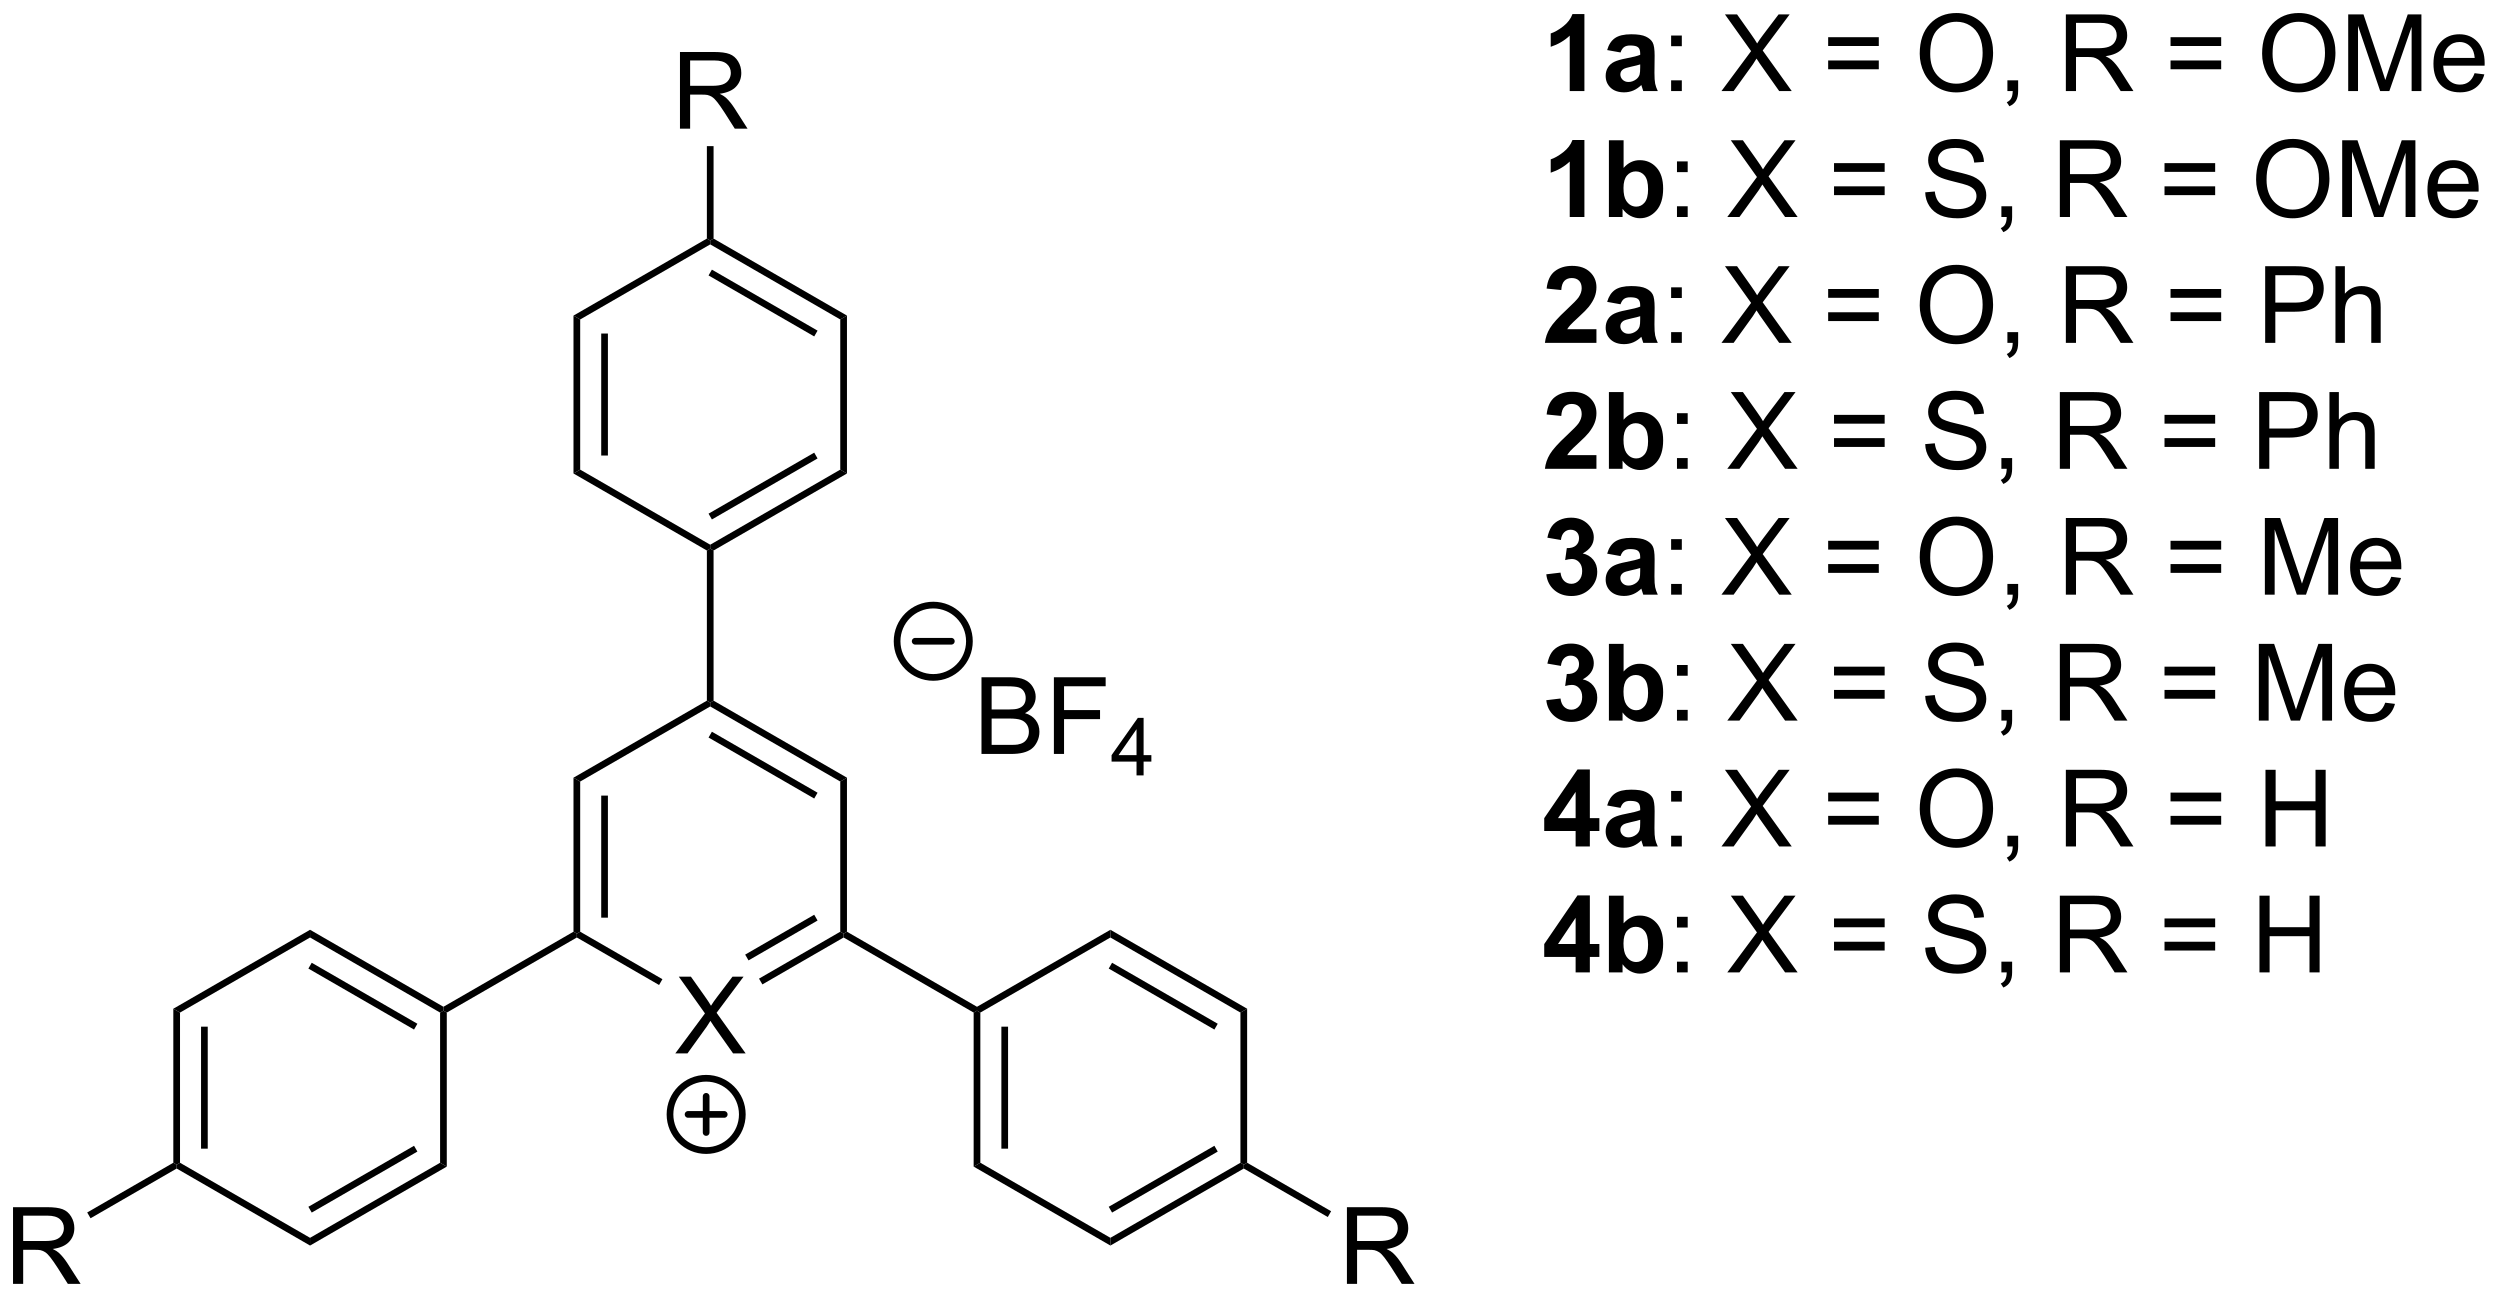 <?xml version="1.0" encoding="UTF-8"?>
<!DOCTYPE svg PUBLIC '-//W3C//DTD SVG 1.0//EN'
          'http://www.w3.org/TR/2001/REC-SVG-20010904/DTD/svg10.dtd'>
<svg stroke-dasharray="none" shape-rendering="auto" xmlns="http://www.w3.org/2000/svg" font-family="'Dialog'" text-rendering="auto" width="512" fill-opacity="1" color-interpolation="auto" color-rendering="auto" preserveAspectRatio="xMidYMid meet" font-size="12px" viewBox="0 0 512 266" fill="black" xmlns:xlink="http://www.w3.org/1999/xlink" stroke="black" image-rendering="auto" stroke-miterlimit="10" stroke-linecap="square" stroke-linejoin="miter" font-style="normal" stroke-width="1" height="266" stroke-dashoffset="0" font-weight="normal" stroke-opacity="1"
><!--Generated by the Batik Graphics2D SVG Generator--><defs id="genericDefs"
  /><g
  ><defs id="defs1"
    ><clipPath clipPathUnits="userSpaceOnUse" id="clipPath1"
      ><path d="M1.294 2.263 L193.111 2.263 L193.111 101.862 L1.294 101.862 L1.294 2.263 Z"
      /></clipPath
      ><clipPath clipPathUnits="userSpaceOnUse" id="clipPath2"
      ><path d="M-0.556 8.804 L-0.556 105.634 L185.927 105.634 L185.927 8.804 Z"
      /></clipPath
    ></defs
    ><g transform="scale(2.667,2.667) translate(-1.294,-2.263) matrix(1.029,0,0,1.029,1.866,-6.793)"
    ><path d="M49.839 87.412 L52.053 84.427 L50.1 81.685 L51.003 81.685 L52.042 83.154 Q52.365 83.61 52.503 83.857 Q52.694 83.545 52.956 83.204 L54.108 81.685 L54.933 81.685 L52.92 84.383 L55.089 87.412 L54.152 87.412 L52.709 85.368 Q52.589 85.193 52.459 84.985 Q52.269 85.297 52.186 85.415 L50.748 87.412 L49.839 87.412 Z" stroke="none" clip-path="url(#clipPath2)"
    /></g
    ><g transform="matrix(2.743,0,0,2.743,1.526,-24.148)"
    ><path d="M42.262 66.868 L42.762 67.156 L42.762 78.368 L42.512 78.512 L42.262 78.368 ZM44.332 68.207 L44.332 77.317 L44.832 77.317 L44.832 68.207 Z" stroke="none" clip-path="url(#clipPath2)"
    /></g
    ><g transform="matrix(2.743,0,0,2.743,1.526,-24.148)"
    ><path d="M42.512 78.8 L42.512 78.512 L42.762 78.368 L48.902 81.913 L48.652 82.346 Z" stroke="none" clip-path="url(#clipPath2)"
    /></g
    ><g transform="matrix(2.743,0,0,2.743,1.526,-24.148)"
    ><path d="M56.364 82.303 L56.114 81.87 L62.18 78.368 L62.43 78.512 L62.43 78.8 ZM55.33 80.51 L60.485 77.533 L60.235 77.1 L55.08 80.077 Z" stroke="none" clip-path="url(#clipPath2)"
    /></g
    ><g transform="matrix(2.743,0,0,2.743,1.526,-24.148)"
    ><path d="M62.68 78.368 L62.43 78.512 L62.18 78.368 L62.18 67.156 L62.68 66.868 Z" stroke="none" clip-path="url(#clipPath2)"
    /></g
    ><g transform="matrix(2.743,0,0,2.743,1.526,-24.148)"
    ><path d="M62.68 66.868 L62.18 67.156 L52.471 61.55 L52.471 61.262 L52.721 61.117 ZM60.485 67.99 L52.596 63.436 L52.346 63.869 L60.235 68.424 Z" stroke="none" clip-path="url(#clipPath2)"
    /></g
    ><g transform="matrix(2.743,0,0,2.743,1.526,-24.148)"
    ><path d="M52.221 61.117 L52.471 61.262 L52.471 61.55 L42.762 67.156 L42.262 66.868 Z" stroke="none" clip-path="url(#clipPath2)"
    /></g
    ><g transform="matrix(2.743,0,0,2.743,1.526,-24.148)"
    ><path d="M42.262 78.368 L42.512 78.512 L42.512 78.8 L32.802 84.406 L32.552 84.262 L32.552 83.973 Z" stroke="none" clip-path="url(#clipPath2)"
    /></g
    ><g transform="matrix(2.743,0,0,2.743,1.526,-24.148)"
    ><path d="M62.43 78.8 L62.43 78.512 L62.68 78.368 L72.389 83.973 L72.389 84.262 L72.139 84.406 Z" stroke="none" clip-path="url(#clipPath2)"
    /></g
    ><g transform="matrix(2.743,0,0,2.743,1.526,-24.148)"
    ><path d="M52.721 61.117 L52.471 61.262 L52.221 61.117 L52.221 49.906 L52.471 49.762 L52.721 49.906 Z" stroke="none" clip-path="url(#clipPath2)"
    /></g
    ><g transform="matrix(2.743,0,0,2.743,1.526,-24.148)"
    ><path d="M52.721 49.906 L52.471 49.762 L52.471 49.473 L62.18 43.867 L62.68 44.156 ZM52.596 47.588 L60.485 43.033 L60.235 42.6 L52.346 47.155 Z" stroke="none" clip-path="url(#clipPath2)"
    /></g
    ><g transform="matrix(2.743,0,0,2.743,1.526,-24.148)"
    ><path d="M62.68 44.156 L62.18 43.867 L62.18 32.656 L62.68 32.367 Z" stroke="none" clip-path="url(#clipPath2)"
    /></g
    ><g transform="matrix(2.743,0,0,2.743,1.526,-24.148)"
    ><path d="M62.68 32.367 L62.18 32.656 L52.471 27.05 L52.471 26.762 L52.721 26.617 ZM60.485 33.49 L52.596 28.936 L52.346 29.369 L60.235 33.923 Z" stroke="none" clip-path="url(#clipPath2)"
    /></g
    ><g transform="matrix(2.743,0,0,2.743,1.526,-24.148)"
    ><path d="M52.221 26.617 L52.471 26.762 L52.471 27.05 L42.762 32.656 L42.262 32.367 Z" stroke="none" clip-path="url(#clipPath2)"
    /></g
    ><g transform="matrix(2.743,0,0,2.743,1.526,-24.148)"
    ><path d="M42.262 32.367 L42.762 32.656 L42.762 43.867 L42.262 44.156 ZM44.332 33.707 L44.332 42.817 L44.832 42.817 L44.832 33.707 Z" stroke="none" clip-path="url(#clipPath2)"
    /></g
    ><g transform="matrix(2.743,0,0,2.743,1.526,-24.148)"
    ><path d="M42.262 44.156 L42.762 43.867 L52.471 49.473 L52.471 49.762 L52.221 49.906 Z" stroke="none" clip-path="url(#clipPath2)"
    /></g
    ><g transform="matrix(2.743,0,0,2.743,1.526,-24.148)"
    ><path d="M50.212 18.412 L50.212 12.685 L52.752 12.685 Q53.517 12.685 53.916 12.839 Q54.314 12.993 54.551 13.383 Q54.791 13.774 54.791 14.248 Q54.791 14.857 54.395 15.277 Q54.002 15.693 53.176 15.805 Q53.478 15.951 53.634 16.092 Q53.965 16.396 54.262 16.852 L55.259 18.412 L54.306 18.412 L53.548 17.219 Q53.215 16.704 52.999 16.43 Q52.785 16.157 52.616 16.047 Q52.447 15.938 52.27 15.896 Q52.142 15.868 51.848 15.868 L50.97 15.868 L50.97 18.412 L50.212 18.412 ZM50.97 15.211 L52.598 15.211 Q53.119 15.211 53.41 15.105 Q53.705 14.998 53.856 14.761 Q54.009 14.524 54.009 14.248 Q54.009 13.842 53.712 13.581 Q53.418 13.318 52.783 13.318 L50.97 13.318 L50.97 15.211 Z" stroke="none" clip-path="url(#clipPath2)"
    /></g
    ><g transform="matrix(2.743,0,0,2.743,1.526,-24.148)"
    ><path d="M52.721 26.617 L52.471 26.762 L52.221 26.617 L52.221 19.712 L52.721 19.712 Z" stroke="none" clip-path="url(#clipPath2)"
    /></g
    ><g transform="matrix(2.743,0,0,2.743,1.526,-24.148)"
    ><path d="M32.552 83.973 L32.552 84.262 L32.302 84.406 L22.593 78.8 L22.593 78.223 ZM30.607 85.24 L22.718 80.686 L22.468 81.119 L30.357 85.674 Z" stroke="none" clip-path="url(#clipPath2)"
    /></g
    ><g transform="matrix(2.743,0,0,2.743,1.526,-24.148)"
    ><path d="M22.593 78.223 L22.593 78.8 L12.884 84.406 L12.384 84.118 Z" stroke="none" clip-path="url(#clipPath2)"
    /></g
    ><g transform="matrix(2.743,0,0,2.743,1.526,-24.148)"
    ><path d="M12.384 84.118 L12.884 84.406 L12.884 95.618 L12.634 95.762 L12.384 95.618 ZM14.454 85.457 L14.454 94.567 L14.954 94.567 L14.954 85.457 Z" stroke="none" clip-path="url(#clipPath2)"
    /></g
    ><g transform="matrix(2.743,0,0,2.743,1.526,-24.148)"
    ><path d="M12.634 96.05 L12.634 95.762 L12.884 95.618 L22.593 101.223 L22.593 101.8 Z" stroke="none" clip-path="url(#clipPath2)"
    /></g
    ><g transform="matrix(2.743,0,0,2.743,1.526,-24.148)"
    ><path d="M22.593 101.8 L22.593 101.223 L32.302 95.618 L32.802 95.906 ZM22.718 99.338 L30.607 94.783 L30.357 94.35 L22.468 98.905 Z" stroke="none" clip-path="url(#clipPath2)"
    /></g
    ><g transform="matrix(2.743,0,0,2.743,1.526,-24.148)"
    ><path d="M32.802 95.906 L32.302 95.618 L32.302 84.406 L32.552 84.262 L32.802 84.406 Z" stroke="none" clip-path="url(#clipPath2)"
    /></g
    ><g transform="matrix(2.743,0,0,2.743,1.526,-24.148)"
    ><path d="M0.416 104.662 L0.416 98.935 L2.955 98.935 Q3.721 98.935 4.119 99.089 Q4.518 99.243 4.754 99.633 Q4.994 100.024 4.994 100.498 Q4.994 101.107 4.598 101.526 Q4.205 101.943 3.38 102.055 Q3.682 102.201 3.838 102.342 Q4.168 102.646 4.465 103.102 L5.463 104.662 L4.51 104.662 L3.752 103.469 Q3.418 102.954 3.202 102.68 Q2.989 102.407 2.82 102.297 Q2.65 102.188 2.473 102.146 Q2.346 102.118 2.051 102.118 L1.174 102.118 L1.174 104.662 L0.416 104.662 ZM1.174 101.461 L2.801 101.461 Q3.322 101.461 3.614 101.355 Q3.908 101.248 4.059 101.011 Q4.213 100.774 4.213 100.498 Q4.213 100.092 3.916 99.831 Q3.622 99.568 2.986 99.568 L1.174 99.568 L1.174 101.461 Z" stroke="none" clip-path="url(#clipPath2)"
    /></g
    ><g transform="matrix(2.743,0,0,2.743,1.526,-24.148)"
    ><path d="M12.384 95.618 L12.634 95.762 L12.634 96.05 L6.204 99.763 L5.954 99.33 Z" stroke="none" clip-path="url(#clipPath2)"
    /></g
    ><g transform="matrix(2.743,0,0,2.743,1.526,-24.148)"
    ><path d="M72.139 84.406 L72.389 84.262 L72.639 84.406 L72.639 95.618 L72.139 95.906 ZM74.209 85.457 L74.209 94.567 L74.709 94.567 L74.709 85.457 Z" stroke="none" clip-path="url(#clipPath2)"
    /></g
    ><g transform="matrix(2.743,0,0,2.743,1.526,-24.148)"
    ><path d="M72.139 95.906 L72.639 95.618 L82.349 101.223 L82.349 101.8 Z" stroke="none" clip-path="url(#clipPath2)"
    /></g
    ><g transform="matrix(2.743,0,0,2.743,1.526,-24.148)"
    ><path d="M82.349 101.8 L82.349 101.223 L92.058 95.618 L92.308 95.762 L92.308 96.05 ZM82.474 99.338 L90.363 94.783 L90.113 94.35 L82.224 98.905 Z" stroke="none" clip-path="url(#clipPath2)"
    /></g
    ><g transform="matrix(2.743,0,0,2.743,1.526,-24.148)"
    ><path d="M92.558 95.618 L92.308 95.762 L92.058 95.618 L92.058 84.406 L92.558 84.118 Z" stroke="none" clip-path="url(#clipPath2)"
    /></g
    ><g transform="matrix(2.743,0,0,2.743,1.526,-24.148)"
    ><path d="M92.558 84.118 L92.058 84.406 L82.349 78.8 L82.349 78.223 ZM90.363 85.24 L82.474 80.686 L82.224 81.119 L90.113 85.674 Z" stroke="none" clip-path="url(#clipPath2)"
    /></g
    ><g transform="matrix(2.743,0,0,2.743,1.526,-24.148)"
    ><path d="M82.349 78.223 L82.349 78.8 L72.639 84.406 L72.389 84.262 L72.389 83.973 Z" stroke="none" clip-path="url(#clipPath2)"
    /></g
    ><g transform="matrix(2.743,0,0,2.743,1.526,-24.148)"
    ><path d="M100.009 104.662 L100.009 98.935 L102.548 98.935 Q103.314 98.935 103.712 99.089 Q104.11 99.243 104.347 99.633 Q104.587 100.024 104.587 100.498 Q104.587 101.107 104.191 101.526 Q103.798 101.943 102.972 102.055 Q103.274 102.201 103.431 102.342 Q103.761 102.646 104.058 103.102 L105.056 104.662 L104.103 104.662 L103.345 103.469 Q103.011 102.954 102.795 102.68 Q102.582 102.407 102.412 102.297 Q102.243 102.188 102.066 102.146 Q101.939 102.118 101.644 102.118 L100.767 102.118 L100.767 104.662 L100.009 104.662 ZM100.767 101.461 L102.394 101.461 Q102.915 101.461 103.207 101.355 Q103.501 101.248 103.652 101.011 Q103.806 100.774 103.806 100.498 Q103.806 100.092 103.509 99.831 Q103.215 99.568 102.579 99.568 L100.767 99.568 L100.767 101.461 Z" stroke="none" clip-path="url(#clipPath2)"
    /></g
    ><g transform="matrix(2.743,0,0,2.743,1.526,-24.148)"
    ><path d="M92.308 96.05 L92.308 95.762 L92.558 95.618 L98.829 99.238 L98.579 99.671 Z" stroke="none" clip-path="url(#clipPath2)"
    /></g
    ><g stroke-width="0.5" transform="matrix(2.743,0,0,2.743,1.526,-24.148)" stroke-linejoin="round" stroke-linecap="round"
    ><path fill="none" d="M52.167 94.709 C50.675 94.709 49.467 93.5 49.467 92.009 C49.467 90.518 50.675 89.309 52.167 89.309 C53.658 89.309 54.867 90.518 54.867 92.009 C54.867 93.5 53.658 94.709 52.167 94.709 M50.817 92.009 L53.517 92.009 M52.167 90.659 L52.167 93.359" clip-path="url(#clipPath2)"
    /></g
    ><g transform="matrix(2.743,0,0,2.743,1.526,-24.148)"
    ><path d="M72.724 65.096 L72.724 59.37 L74.873 59.37 Q75.529 59.37 75.925 59.544 Q76.323 59.716 76.547 60.078 Q76.771 60.44 76.771 60.833 Q76.771 61.201 76.571 61.526 Q76.373 61.849 75.972 62.05 Q76.49 62.201 76.769 62.568 Q77.05 62.935 77.05 63.435 Q77.05 63.839 76.878 64.185 Q76.709 64.529 76.459 64.716 Q76.209 64.904 75.831 65 Q75.456 65.096 74.909 65.096 L72.724 65.096 ZM73.482 61.776 L74.722 61.776 Q75.224 61.776 75.443 61.708 Q75.732 61.622 75.878 61.425 Q76.026 61.224 76.026 60.925 Q76.026 60.638 75.888 60.422 Q75.753 60.206 75.498 60.125 Q75.245 60.044 74.628 60.044 L73.482 60.044 L73.482 61.776 ZM73.482 64.419 L74.909 64.419 Q75.276 64.419 75.425 64.393 Q75.685 64.346 75.86 64.237 Q76.037 64.128 76.149 63.919 Q76.263 63.708 76.263 63.435 Q76.263 63.115 76.099 62.88 Q75.935 62.643 75.644 62.547 Q75.354 62.451 74.808 62.451 L73.482 62.451 L73.482 64.419 ZM78.13 65.096 L78.13 59.37 L81.995 59.37 L81.995 60.044 L78.888 60.044 L78.888 61.818 L81.576 61.818 L81.576 62.495 L78.888 62.495 L78.888 65.096 L78.13 65.096 Z" stroke="none" clip-path="url(#clipPath2)"
    /></g
    ><g transform="matrix(2.743,0,0,2.743,1.526,-24.148)"
    ><path d="M84.3 66.696 L84.3 65.667 L82.437 65.667 L82.437 65.185 L84.398 62.401 L84.828 62.401 L84.828 65.185 L85.408 65.185 L85.408 65.667 L84.828 65.667 L84.828 66.696 L84.3 66.696 ZM84.3 65.185 L84.3 63.247 L82.957 65.185 L84.3 65.185 Z" stroke="none" clip-path="url(#clipPath2)"
    /></g
    ><g stroke-width="0.5" transform="matrix(2.743,0,0,2.743,1.526,-24.148)" stroke-linejoin="round" stroke-linecap="round"
    ><path fill="none" d="M69.123 59.382 C67.632 59.382 66.423 58.173 66.423 56.681 C66.423 55.19 67.632 53.981 69.123 53.981 C70.614 53.981 71.823 55.19 71.823 56.681 C71.823 58.173 70.614 59.382 69.123 59.382 M67.773 56.681 L70.473 56.681" clip-path="url(#clipPath2)"
    /></g
    ><g transform="matrix(2.743,0,0,2.743,1.526,-24.148)"
    ><path d="M117.74 15.604 L116.644 15.604 L116.644 11.466 Q116.042 12.029 115.224 12.299 L115.224 11.302 Q115.654 11.161 116.156 10.771 Q116.662 10.377 116.849 9.854 L117.74 9.854 L117.74 15.604 ZM120.436 12.721 L119.439 12.542 Q119.608 11.94 120.017 11.651 Q120.429 11.362 121.236 11.362 Q121.97 11.362 122.33 11.536 Q122.689 11.708 122.835 11.976 Q122.983 12.245 122.983 12.958 L122.97 14.239 Q122.97 14.786 123.022 15.047 Q123.077 15.307 123.22 15.604 L122.134 15.604 Q122.093 15.495 122.03 15.279 Q122.002 15.182 121.991 15.151 Q121.71 15.424 121.39 15.562 Q121.069 15.698 120.705 15.698 Q120.064 15.698 119.694 15.351 Q119.327 15.002 119.327 14.471 Q119.327 14.12 119.494 13.844 Q119.663 13.568 119.965 13.422 Q120.267 13.276 120.838 13.167 Q121.608 13.021 121.905 12.896 L121.905 12.786 Q121.905 12.471 121.749 12.336 Q121.593 12.2 121.158 12.2 Q120.866 12.2 120.702 12.318 Q120.538 12.432 120.436 12.721 ZM121.905 13.612 Q121.694 13.682 121.236 13.781 Q120.78 13.877 120.64 13.971 Q120.423 14.122 120.423 14.357 Q120.423 14.588 120.595 14.758 Q120.767 14.924 121.033 14.924 Q121.33 14.924 121.6 14.729 Q121.798 14.581 121.861 14.364 Q121.905 14.224 121.905 13.831 L121.905 13.612 Z" stroke="none" clip-path="url(#clipPath2)"
    /></g
    ><g transform="matrix(2.743,0,0,2.743,1.526,-24.148)"
    ><path d="M124.214 12.255 L124.214 11.456 L125.013 11.456 L125.013 12.255 L124.214 12.255 ZM124.214 15.604 L124.214 14.802 L125.013 14.802 L125.013 15.604 L124.214 15.604 ZM127.972 15.604 L130.185 12.62 L128.232 9.877 L129.136 9.877 L130.175 11.346 Q130.498 11.802 130.636 12.049 Q130.826 11.737 131.089 11.396 L132.24 9.877 L133.065 9.877 L131.052 12.575 L133.222 15.604 L132.284 15.604 L130.841 13.56 Q130.722 13.385 130.591 13.177 Q130.401 13.489 130.318 13.607 L128.881 15.604 L127.972 15.604 ZM139.72 12.237 L135.939 12.237 L135.939 11.581 L139.72 11.581 L139.72 12.237 ZM139.72 13.974 L135.939 13.974 L135.939 13.318 L139.72 13.318 L139.72 13.974 ZM142.776 12.815 Q142.776 11.388 143.542 10.583 Q144.308 9.776 145.518 9.776 Q146.31 9.776 146.946 10.156 Q147.584 10.534 147.917 11.211 Q148.253 11.888 148.253 12.747 Q148.253 13.62 147.901 14.307 Q147.55 14.995 146.904 15.349 Q146.261 15.703 145.513 15.703 Q144.706 15.703 144.068 15.312 Q143.433 14.919 143.105 14.245 Q142.776 13.568 142.776 12.815 ZM143.558 12.825 Q143.558 13.862 144.112 14.458 Q144.67 15.052 145.511 15.052 Q146.365 15.052 146.917 14.45 Q147.472 13.849 147.472 12.745 Q147.472 12.044 147.235 11.523 Q146.998 11.002 146.542 10.716 Q146.089 10.427 145.521 10.427 Q144.716 10.427 144.136 10.982 Q143.558 11.534 143.558 12.825 ZM149.322 15.604 L149.322 14.802 L150.124 14.802 L150.124 15.604 Q150.124 16.047 149.968 16.318 Q149.811 16.588 149.47 16.737 L149.275 16.437 Q149.499 16.338 149.603 16.148 Q149.71 15.961 149.72 15.604 L149.322 15.604 ZM153.686 15.604 L153.686 9.877 L156.226 9.877 Q156.991 9.877 157.39 10.031 Q157.788 10.185 158.025 10.575 Q158.265 10.966 158.265 11.44 Q158.265 12.049 157.869 12.469 Q157.476 12.885 156.65 12.997 Q156.952 13.143 157.108 13.284 Q157.439 13.588 157.736 14.044 L158.733 15.604 L157.78 15.604 L157.022 14.411 Q156.689 13.896 156.473 13.622 Q156.259 13.349 156.09 13.239 Q155.921 13.13 155.744 13.088 Q155.616 13.06 155.322 13.06 L154.444 13.06 L154.444 15.604 L153.686 15.604 ZM154.444 12.404 L156.072 12.404 Q156.593 12.404 156.884 12.297 Q157.179 12.19 157.33 11.953 Q157.483 11.716 157.483 11.44 Q157.483 11.034 157.186 10.773 Q156.892 10.51 156.257 10.51 L154.444 10.51 L154.444 12.404 ZM165.283 12.237 L161.502 12.237 L161.502 11.581 L165.283 11.581 L165.283 12.237 ZM165.283 13.974 L161.502 13.974 L161.502 13.318 L165.283 13.318 L165.283 13.974 ZM168.339 12.815 Q168.339 11.388 169.105 10.583 Q169.87 9.776 171.081 9.776 Q171.873 9.776 172.508 10.156 Q173.146 10.534 173.48 11.211 Q173.815 11.888 173.815 12.747 Q173.815 13.62 173.464 14.307 Q173.112 14.995 172.466 15.349 Q171.823 15.703 171.076 15.703 Q170.268 15.703 169.631 15.312 Q168.995 14.919 168.667 14.245 Q168.339 13.568 168.339 12.815 ZM169.12 12.825 Q169.12 13.862 169.675 14.458 Q170.232 15.052 171.073 15.052 Q171.927 15.052 172.48 14.45 Q173.034 13.849 173.034 12.745 Q173.034 12.044 172.797 11.523 Q172.56 11.002 172.105 10.716 Q171.651 10.427 171.084 10.427 Q170.279 10.427 169.698 10.982 Q169.12 11.534 169.12 12.825 ZM174.767 15.604 L174.767 9.877 L175.908 9.877 L177.265 13.932 Q177.452 14.497 177.538 14.779 Q177.634 14.466 177.843 13.862 L179.213 9.877 L180.233 9.877 L180.233 15.604 L179.502 15.604 L179.502 10.81 L177.838 15.604 L177.155 15.604 L175.499 10.729 L175.499 15.604 L174.767 15.604 ZM184.205 14.268 L184.931 14.357 Q184.759 14.995 184.293 15.346 Q183.83 15.698 183.108 15.698 Q182.197 15.698 181.663 15.138 Q181.132 14.575 181.132 13.565 Q181.132 12.518 181.671 11.94 Q182.21 11.362 183.069 11.362 Q183.9 11.362 184.426 11.93 Q184.955 12.495 184.955 13.521 Q184.955 13.583 184.952 13.708 L181.858 13.708 Q181.897 14.393 182.244 14.758 Q182.593 15.12 183.111 15.12 Q183.499 15.12 183.772 14.917 Q184.046 14.713 184.205 14.268 ZM181.897 13.13 L184.213 13.13 Q184.166 12.607 183.947 12.346 Q183.611 11.94 183.077 11.94 Q182.593 11.94 182.262 12.266 Q181.931 12.588 181.897 13.13 Z" stroke="none" clip-path="url(#clipPath2)"
    /></g
    ><g transform="matrix(2.743,0,0,2.743,1.526,-24.148)"
    ><path d="M117.74 25.004 L116.644 25.004 L116.644 20.866 Q116.042 21.429 115.224 21.699 L115.224 20.702 Q115.654 20.561 116.156 20.171 Q116.662 19.777 116.849 19.254 L117.74 19.254 L117.74 25.004 ZM119.569 25.004 L119.569 19.277 L120.666 19.277 L120.666 21.34 Q121.173 20.762 121.869 20.762 Q122.627 20.762 123.121 21.311 Q123.619 21.858 123.619 22.887 Q123.619 23.949 123.114 24.525 Q122.608 25.098 121.884 25.098 Q121.53 25.098 121.184 24.921 Q120.838 24.741 120.588 24.395 L120.588 25.004 L119.569 25.004 ZM120.658 22.84 Q120.658 23.483 120.861 23.793 Q121.147 24.231 121.619 24.231 Q121.983 24.231 122.239 23.921 Q122.494 23.608 122.494 22.942 Q122.494 22.231 122.236 21.916 Q121.978 21.601 121.577 21.601 Q121.181 21.601 120.918 21.908 Q120.658 22.215 120.658 22.84 Z" stroke="none" clip-path="url(#clipPath2)"
    /></g
    ><g transform="matrix(2.743,0,0,2.743,1.526,-24.148)"
    ><path d="M124.651 21.655 L124.651 20.856 L125.451 20.856 L125.451 21.655 L124.651 21.655 ZM124.651 25.004 L124.651 24.202 L125.451 24.202 L125.451 25.004 L124.651 25.004 ZM128.409 25.004 L130.623 22.02 L128.67 19.277 L129.573 19.277 L130.612 20.746 Q130.935 21.202 131.073 21.449 Q131.263 21.137 131.526 20.796 L132.677 19.277 L133.503 19.277 L131.49 21.976 L133.659 25.004 L132.722 25.004 L131.279 22.96 Q131.159 22.785 131.029 22.577 Q130.839 22.89 130.756 23.007 L129.318 25.004 L128.409 25.004 ZM140.158 21.637 L136.377 21.637 L136.377 20.981 L140.158 20.981 L140.158 21.637 ZM140.158 23.374 L136.377 23.374 L136.377 22.718 L140.158 22.718 L140.158 23.374 ZM143.185 23.163 L143.901 23.101 Q143.951 23.53 144.136 23.806 Q144.323 24.082 144.714 24.252 Q145.105 24.421 145.591 24.421 Q146.026 24.421 146.357 24.293 Q146.69 24.163 146.852 23.939 Q147.013 23.715 147.013 23.449 Q147.013 23.179 146.857 22.978 Q146.701 22.777 146.341 22.64 Q146.112 22.551 145.323 22.361 Q144.534 22.171 144.216 22.004 Q143.808 21.788 143.605 21.47 Q143.404 21.152 143.404 20.757 Q143.404 20.324 143.649 19.947 Q143.896 19.569 144.368 19.374 Q144.841 19.179 145.42 19.179 Q146.058 19.179 146.542 19.384 Q147.029 19.59 147.289 19.988 Q147.552 20.387 147.573 20.89 L146.847 20.944 Q146.787 20.402 146.448 20.127 Q146.112 19.848 145.451 19.848 Q144.763 19.848 144.448 20.101 Q144.136 20.351 144.136 20.707 Q144.136 21.015 144.357 21.215 Q144.576 21.413 145.5 21.624 Q146.425 21.832 146.768 21.988 Q147.268 22.218 147.506 22.572 Q147.745 22.926 147.745 23.387 Q147.745 23.843 147.482 24.249 Q147.222 24.652 146.73 24.879 Q146.24 25.103 145.628 25.103 Q144.849 25.103 144.323 24.877 Q143.8 24.647 143.5 24.194 Q143.201 23.738 143.185 23.163 ZM148.873 25.004 L148.873 24.202 L149.675 24.202 L149.675 25.004 Q149.675 25.447 149.518 25.718 Q149.362 25.988 149.021 26.137 L148.826 25.837 Q149.05 25.738 149.154 25.548 Q149.261 25.361 149.271 25.004 L148.873 25.004 ZM153.237 25.004 L153.237 19.277 L155.776 19.277 Q156.542 19.277 156.94 19.431 Q157.339 19.585 157.576 19.976 Q157.815 20.366 157.815 20.84 Q157.815 21.449 157.42 21.869 Q157.026 22.285 156.201 22.397 Q156.503 22.543 156.659 22.684 Q156.99 22.988 157.287 23.444 L158.284 25.004 L157.331 25.004 L156.573 23.811 Q156.24 23.296 156.024 23.022 Q155.81 22.749 155.641 22.64 Q155.472 22.53 155.295 22.488 Q155.167 22.46 154.873 22.46 L153.995 22.46 L153.995 25.004 L153.237 25.004 ZM153.995 21.804 L155.623 21.804 Q156.143 21.804 156.435 21.697 Q156.73 21.59 156.881 21.353 Q157.034 21.116 157.034 20.84 Q157.034 20.434 156.737 20.173 Q156.443 19.91 155.808 19.91 L153.995 19.91 L153.995 21.804 ZM164.834 21.637 L161.052 21.637 L161.052 20.981 L164.834 20.981 L164.834 21.637 ZM164.834 23.374 L161.052 23.374 L161.052 22.718 L164.834 22.718 L164.834 23.374 ZM167.89 22.215 Q167.89 20.788 168.655 19.983 Q169.421 19.176 170.632 19.176 Q171.423 19.176 172.059 19.556 Q172.697 19.934 173.03 20.611 Q173.366 21.288 173.366 22.147 Q173.366 23.02 173.015 23.707 Q172.663 24.395 172.017 24.749 Q171.374 25.103 170.627 25.103 Q169.819 25.103 169.181 24.712 Q168.546 24.319 168.218 23.645 Q167.89 22.968 167.89 22.215 ZM168.671 22.226 Q168.671 23.262 169.226 23.858 Q169.783 24.452 170.624 24.452 Q171.478 24.452 172.03 23.851 Q172.585 23.249 172.585 22.145 Q172.585 21.444 172.348 20.923 Q172.111 20.402 171.655 20.116 Q171.202 19.827 170.634 19.827 Q169.83 19.827 169.249 20.382 Q168.671 20.934 168.671 22.226 ZM174.318 25.004 L174.318 19.277 L175.459 19.277 L176.815 23.332 Q177.003 23.897 177.089 24.179 Q177.185 23.866 177.393 23.262 L178.763 19.277 L179.784 19.277 L179.784 25.004 L179.052 25.004 L179.052 20.21 L177.388 25.004 L176.706 25.004 L175.05 20.129 L175.05 25.004 L174.318 25.004 ZM183.756 23.668 L184.482 23.757 Q184.31 24.395 183.844 24.746 Q183.381 25.098 182.659 25.098 Q181.748 25.098 181.214 24.538 Q180.683 23.976 180.683 22.965 Q180.683 21.918 181.222 21.34 Q181.761 20.762 182.62 20.762 Q183.451 20.762 183.977 21.33 Q184.506 21.895 184.506 22.921 Q184.506 22.983 184.503 23.108 L181.409 23.108 Q181.448 23.793 181.795 24.158 Q182.143 24.52 182.662 24.52 Q183.05 24.52 183.323 24.317 Q183.597 24.113 183.756 23.668 ZM181.448 22.53 L183.763 22.53 Q183.716 22.007 183.498 21.746 Q183.162 21.34 182.628 21.34 Q182.143 21.34 181.813 21.666 Q181.482 21.988 181.448 22.53 Z" stroke="none" clip-path="url(#clipPath2)"
    /></g
    ><g transform="matrix(2.743,0,0,2.743,1.526,-24.148)"
    ><path d="M118.638 33.383 L118.638 34.404 L114.792 34.404 Q114.854 33.826 115.167 33.308 Q115.479 32.789 116.401 31.935 Q117.144 31.243 117.31 30.998 Q117.537 30.657 117.537 30.326 Q117.537 29.959 117.339 29.761 Q117.144 29.563 116.794 29.563 Q116.451 29.563 116.248 29.771 Q116.044 29.977 116.013 30.459 L114.919 30.349 Q115.019 29.443 115.534 29.05 Q116.05 28.654 116.823 28.654 Q117.669 28.654 118.154 29.112 Q118.638 29.568 118.638 30.248 Q118.638 30.633 118.5 30.985 Q118.362 31.334 118.06 31.717 Q117.862 31.969 117.341 32.446 Q116.823 32.922 116.683 33.079 Q116.544 33.235 116.459 33.383 L118.638 33.383 ZM120.436 31.521 L119.439 31.342 Q119.608 30.74 120.017 30.451 Q120.429 30.162 121.236 30.162 Q121.97 30.162 122.33 30.336 Q122.689 30.508 122.835 30.776 Q122.983 31.045 122.983 31.758 L122.97 33.039 Q122.97 33.586 123.022 33.847 Q123.077 34.107 123.22 34.404 L122.134 34.404 Q122.093 34.295 122.03 34.079 Q122.002 33.982 121.991 33.951 Q121.71 34.224 121.39 34.362 Q121.069 34.498 120.705 34.498 Q120.064 34.498 119.694 34.151 Q119.327 33.803 119.327 33.271 Q119.327 32.92 119.494 32.644 Q119.663 32.368 119.965 32.222 Q120.267 32.076 120.838 31.967 Q121.608 31.821 121.905 31.696 L121.905 31.586 Q121.905 31.271 121.749 31.136 Q121.593 31 121.158 31 Q120.866 31 120.702 31.118 Q120.538 31.232 120.436 31.521 ZM121.905 32.412 Q121.694 32.482 121.236 32.581 Q120.78 32.678 120.64 32.771 Q120.423 32.922 120.423 33.157 Q120.423 33.389 120.595 33.558 Q120.767 33.724 121.033 33.724 Q121.33 33.724 121.6 33.529 Q121.798 33.381 121.861 33.164 Q121.905 33.024 121.905 32.631 L121.905 32.412 Z" stroke="none" clip-path="url(#clipPath2)"
    /></g
    ><g transform="matrix(2.743,0,0,2.743,1.526,-24.148)"
    ><path d="M124.214 31.055 L124.214 30.256 L125.013 30.256 L125.013 31.055 L124.214 31.055 ZM124.214 34.404 L124.214 33.602 L125.013 33.602 L125.013 34.404 L124.214 34.404 ZM127.972 34.404 L130.185 31.42 L128.232 28.677 L129.136 28.677 L130.175 30.146 Q130.498 30.602 130.636 30.849 Q130.826 30.537 131.089 30.196 L132.24 28.677 L133.065 28.677 L131.052 31.375 L133.222 34.404 L132.284 34.404 L130.841 32.36 Q130.722 32.185 130.591 31.977 Q130.401 32.289 130.318 32.407 L128.881 34.404 L127.972 34.404 ZM139.72 31.037 L135.939 31.037 L135.939 30.381 L139.72 30.381 L139.72 31.037 ZM139.72 32.774 L135.939 32.774 L135.939 32.118 L139.72 32.118 L139.72 32.774 ZM142.776 31.615 Q142.776 30.188 143.542 29.383 Q144.308 28.576 145.518 28.576 Q146.31 28.576 146.946 28.956 Q147.584 29.334 147.917 30.011 Q148.253 30.688 148.253 31.547 Q148.253 32.42 147.901 33.107 Q147.55 33.795 146.904 34.149 Q146.261 34.503 145.513 34.503 Q144.706 34.503 144.068 34.112 Q143.433 33.719 143.105 33.045 Q142.776 32.368 142.776 31.615 ZM143.558 31.625 Q143.558 32.662 144.112 33.258 Q144.67 33.852 145.511 33.852 Q146.365 33.852 146.917 33.251 Q147.472 32.649 147.472 31.545 Q147.472 30.844 147.235 30.323 Q146.998 29.802 146.542 29.516 Q146.089 29.227 145.521 29.227 Q144.716 29.227 144.136 29.782 Q143.558 30.334 143.558 31.625 ZM149.322 34.404 L149.322 33.602 L150.124 33.602 L150.124 34.404 Q150.124 34.847 149.968 35.118 Q149.811 35.389 149.47 35.537 L149.275 35.237 Q149.499 35.139 149.603 34.948 Q149.71 34.761 149.72 34.404 L149.322 34.404 ZM153.686 34.404 L153.686 28.677 L156.226 28.677 Q156.991 28.677 157.39 28.831 Q157.788 28.985 158.025 29.375 Q158.265 29.766 158.265 30.24 Q158.265 30.849 157.869 31.269 Q157.476 31.685 156.65 31.797 Q156.952 31.943 157.108 32.084 Q157.439 32.389 157.736 32.844 L158.733 34.404 L157.78 34.404 L157.022 33.211 Q156.689 32.696 156.473 32.422 Q156.259 32.149 156.09 32.039 Q155.921 31.93 155.744 31.889 Q155.616 31.86 155.322 31.86 L154.444 31.86 L154.444 34.404 L153.686 34.404 ZM154.444 31.204 L156.072 31.204 Q156.593 31.204 156.884 31.097 Q157.179 30.99 157.33 30.753 Q157.483 30.516 157.483 30.24 Q157.483 29.834 157.186 29.573 Q156.892 29.31 156.257 29.31 L154.444 29.31 L154.444 31.204 ZM165.283 31.037 L161.502 31.037 L161.502 30.381 L165.283 30.381 L165.283 31.037 ZM165.283 32.774 L161.502 32.774 L161.502 32.118 L165.283 32.118 L165.283 32.774 ZM168.568 34.404 L168.568 28.677 L170.73 28.677 Q171.3 28.677 171.599 28.732 Q172.021 28.802 172.305 29 Q172.591 29.196 172.766 29.552 Q172.94 29.907 172.94 30.334 Q172.94 31.063 172.474 31.571 Q172.011 32.076 170.795 32.076 L169.326 32.076 L169.326 34.404 L168.568 34.404 ZM169.326 31.399 L170.808 31.399 Q171.542 31.399 171.849 31.125 Q172.159 30.852 172.159 30.357 Q172.159 29.998 171.977 29.743 Q171.795 29.485 171.498 29.404 Q171.308 29.352 170.792 29.352 L169.326 29.352 L169.326 31.399 ZM173.815 34.404 L173.815 28.677 L174.518 28.677 L174.518 30.732 Q175.011 30.162 175.761 30.162 Q176.222 30.162 176.56 30.344 Q176.901 30.524 177.047 30.844 Q177.193 31.165 177.193 31.774 L177.193 34.404 L176.49 34.404 L176.49 31.774 Q176.49 31.248 176.261 31.008 Q176.034 30.766 175.615 30.766 Q175.302 30.766 175.026 30.93 Q174.753 31.092 174.636 31.37 Q174.518 31.646 174.518 32.133 L174.518 34.404 L173.815 34.404 Z" stroke="none" clip-path="url(#clipPath2)"
    /></g
    ><g transform="matrix(2.743,0,0,2.743,1.526,-24.148)"
    ><path d="M118.638 42.783 L118.638 43.804 L114.792 43.804 Q114.854 43.226 115.167 42.708 Q115.479 42.19 116.401 41.335 Q117.144 40.643 117.31 40.398 Q117.537 40.057 117.537 39.726 Q117.537 39.359 117.339 39.161 Q117.144 38.963 116.794 38.963 Q116.451 38.963 116.248 39.171 Q116.044 39.377 116.013 39.859 L114.919 39.749 Q115.019 38.843 115.534 38.45 Q116.05 38.054 116.823 38.054 Q117.669 38.054 118.154 38.512 Q118.638 38.968 118.638 39.648 Q118.638 40.033 118.5 40.385 Q118.362 40.734 118.06 41.117 Q117.862 41.369 117.341 41.846 Q116.823 42.322 116.683 42.479 Q116.544 42.635 116.459 42.783 L118.638 42.783 ZM119.569 43.804 L119.569 38.078 L120.666 38.078 L120.666 40.14 Q121.173 39.562 121.869 39.562 Q122.627 39.562 123.121 40.111 Q123.619 40.658 123.619 41.687 Q123.619 42.749 123.114 43.325 Q122.608 43.898 121.884 43.898 Q121.53 43.898 121.184 43.721 Q120.838 43.541 120.588 43.195 L120.588 43.804 L119.569 43.804 ZM120.658 41.64 Q120.658 42.283 120.861 42.593 Q121.147 43.031 121.619 43.031 Q121.983 43.031 122.239 42.721 Q122.494 42.408 122.494 41.742 Q122.494 41.031 122.236 40.716 Q121.978 40.401 121.577 40.401 Q121.181 40.401 120.918 40.708 Q120.658 41.015 120.658 41.64 Z" stroke="none" clip-path="url(#clipPath2)"
    /></g
    ><g transform="matrix(2.743,0,0,2.743,1.526,-24.148)"
    ><path d="M124.651 40.455 L124.651 39.656 L125.451 39.656 L125.451 40.455 L124.651 40.455 ZM124.651 43.804 L124.651 43.002 L125.451 43.002 L125.451 43.804 L124.651 43.804 ZM128.409 43.804 L130.623 40.82 L128.67 38.078 L129.573 38.078 L130.612 39.546 Q130.935 40.002 131.073 40.249 Q131.263 39.937 131.526 39.596 L132.677 38.078 L133.503 38.078 L131.49 40.776 L133.659 43.804 L132.722 43.804 L131.279 41.76 Q131.159 41.585 131.029 41.377 Q130.839 41.69 130.756 41.807 L129.318 43.804 L128.409 43.804 ZM140.158 40.437 L136.377 40.437 L136.377 39.781 L140.158 39.781 L140.158 40.437 ZM140.158 42.174 L136.377 42.174 L136.377 41.518 L140.158 41.518 L140.158 42.174 ZM143.185 41.963 L143.901 41.901 Q143.951 42.33 144.136 42.606 Q144.323 42.882 144.714 43.051 Q145.105 43.221 145.591 43.221 Q146.026 43.221 146.357 43.093 Q146.69 42.963 146.852 42.739 Q147.013 42.515 147.013 42.249 Q147.013 41.979 146.857 41.778 Q146.701 41.578 146.341 41.44 Q146.112 41.351 145.323 41.161 Q144.534 40.971 144.216 40.804 Q143.808 40.588 143.605 40.27 Q143.404 39.953 143.404 39.557 Q143.404 39.124 143.649 38.747 Q143.896 38.369 144.368 38.174 Q144.841 37.979 145.42 37.979 Q146.058 37.979 146.542 38.184 Q147.029 38.39 147.289 38.788 Q147.552 39.187 147.573 39.69 L146.847 39.744 Q146.787 39.203 146.448 38.926 Q146.112 38.648 145.451 38.648 Q144.763 38.648 144.448 38.901 Q144.136 39.151 144.136 39.507 Q144.136 39.815 144.357 40.015 Q144.576 40.213 145.5 40.424 Q146.425 40.632 146.768 40.788 Q147.268 41.018 147.506 41.372 Q147.745 41.726 147.745 42.187 Q147.745 42.643 147.482 43.049 Q147.222 43.453 146.73 43.679 Q146.24 43.903 145.628 43.903 Q144.849 43.903 144.323 43.676 Q143.8 43.447 143.5 42.994 Q143.201 42.538 143.185 41.963 ZM148.873 43.804 L148.873 43.002 L149.675 43.002 L149.675 43.804 Q149.675 44.247 149.518 44.518 Q149.362 44.788 149.021 44.937 L148.826 44.637 Q149.05 44.538 149.154 44.348 Q149.261 44.161 149.271 43.804 L148.873 43.804 ZM153.237 43.804 L153.237 38.078 L155.776 38.078 Q156.542 38.078 156.94 38.231 Q157.339 38.385 157.576 38.776 Q157.815 39.166 157.815 39.64 Q157.815 40.249 157.42 40.669 Q157.026 41.085 156.201 41.197 Q156.503 41.343 156.659 41.484 Q156.99 41.788 157.287 42.244 L158.284 43.804 L157.331 43.804 L156.573 42.611 Q156.24 42.096 156.024 41.822 Q155.81 41.549 155.641 41.44 Q155.472 41.33 155.295 41.288 Q155.167 41.26 154.873 41.26 L153.995 41.26 L153.995 43.804 L153.237 43.804 ZM153.995 40.604 L155.623 40.604 Q156.143 40.604 156.435 40.497 Q156.73 40.39 156.881 40.153 Q157.034 39.916 157.034 39.64 Q157.034 39.234 156.737 38.973 Q156.443 38.71 155.808 38.71 L153.995 38.71 L153.995 40.604 ZM164.834 40.437 L161.052 40.437 L161.052 39.781 L164.834 39.781 L164.834 40.437 ZM164.834 42.174 L161.052 42.174 L161.052 41.518 L164.834 41.518 L164.834 42.174 ZM168.119 43.804 L168.119 38.078 L170.28 38.078 Q170.851 38.078 171.15 38.132 Q171.572 38.203 171.856 38.401 Q172.142 38.596 172.317 38.953 Q172.491 39.307 172.491 39.734 Q172.491 40.463 172.025 40.971 Q171.561 41.476 170.345 41.476 L168.877 41.476 L168.877 43.804 L168.119 43.804 ZM168.877 40.799 L170.358 40.799 Q171.093 40.799 171.4 40.526 Q171.71 40.252 171.71 39.757 Q171.71 39.398 171.528 39.143 Q171.345 38.885 171.048 38.804 Q170.858 38.752 170.343 38.752 L168.877 38.752 L168.877 40.799 ZM173.366 43.804 L173.366 38.078 L174.069 38.078 L174.069 40.132 Q174.561 39.562 175.311 39.562 Q175.772 39.562 176.111 39.744 Q176.452 39.924 176.598 40.244 Q176.744 40.565 176.744 41.174 L176.744 43.804 L176.041 43.804 L176.041 41.174 Q176.041 40.648 175.811 40.408 Q175.585 40.166 175.166 40.166 Q174.853 40.166 174.577 40.33 Q174.304 40.492 174.186 40.77 Q174.069 41.046 174.069 41.533 L174.069 43.804 L173.366 43.804 Z" stroke="none" clip-path="url(#clipPath2)"
    /></g
    ><g transform="matrix(2.743,0,0,2.743,1.526,-24.148)"
    ><path d="M114.894 51.683 L115.956 51.556 Q116.005 51.962 116.227 52.178 Q116.451 52.392 116.769 52.392 Q117.107 52.392 117.339 52.134 Q117.573 51.876 117.573 51.438 Q117.573 51.024 117.349 50.782 Q117.128 50.54 116.808 50.54 Q116.597 50.54 116.302 50.621 L116.425 49.727 Q116.87 49.738 117.104 49.535 Q117.339 49.329 117.339 48.988 Q117.339 48.699 117.167 48.527 Q116.995 48.355 116.709 48.355 Q116.427 48.355 116.227 48.55 Q116.029 48.746 115.987 49.121 L114.974 48.949 Q115.081 48.431 115.292 48.121 Q115.505 47.808 115.886 47.631 Q116.269 47.454 116.74 47.454 Q117.55 47.454 118.037 47.97 Q118.44 48.392 118.44 48.923 Q118.44 49.675 117.615 50.126 Q118.107 50.23 118.401 50.597 Q118.698 50.965 118.698 51.485 Q118.698 52.238 118.146 52.772 Q117.597 53.303 116.776 53.303 Q115.998 53.303 115.485 52.855 Q114.974 52.407 114.894 51.683 ZM120.436 50.321 L119.439 50.142 Q119.608 49.54 120.017 49.251 Q120.429 48.962 121.236 48.962 Q121.97 48.962 122.33 49.136 Q122.689 49.308 122.835 49.577 Q122.983 49.845 122.983 50.558 L122.97 51.84 Q122.97 52.386 123.022 52.647 Q123.077 52.907 123.22 53.204 L122.134 53.204 Q122.093 53.095 122.03 52.879 Q122.002 52.782 121.991 52.751 Q121.71 53.024 121.39 53.162 Q121.069 53.298 120.705 53.298 Q120.064 53.298 119.694 52.952 Q119.327 52.602 119.327 52.071 Q119.327 51.72 119.494 51.444 Q119.663 51.168 119.965 51.022 Q120.267 50.876 120.838 50.767 Q121.608 50.621 121.905 50.496 L121.905 50.386 Q121.905 50.071 121.749 49.936 Q121.593 49.8 121.158 49.8 Q120.866 49.8 120.702 49.918 Q120.538 50.032 120.436 50.321 ZM121.905 51.212 Q121.694 51.282 121.236 51.381 Q120.78 51.477 120.64 51.571 Q120.423 51.722 120.423 51.957 Q120.423 52.188 120.595 52.358 Q120.767 52.524 121.033 52.524 Q121.33 52.524 121.6 52.329 Q121.798 52.181 121.861 51.965 Q121.905 51.824 121.905 51.431 L121.905 51.212 Z" stroke="none" clip-path="url(#clipPath2)"
    /></g
    ><g transform="matrix(2.743,0,0,2.743,1.526,-24.148)"
    ><path d="M124.214 49.855 L124.214 49.056 L125.013 49.056 L125.013 49.855 L124.214 49.855 ZM124.214 53.204 L124.214 52.402 L125.013 52.402 L125.013 53.204 L124.214 53.204 ZM127.972 53.204 L130.185 50.22 L128.232 47.477 L129.136 47.477 L130.175 48.946 Q130.498 49.402 130.636 49.649 Q130.826 49.337 131.089 48.996 L132.24 47.477 L133.065 47.477 L131.052 50.175 L133.222 53.204 L132.284 53.204 L130.841 51.16 Q130.722 50.985 130.591 50.777 Q130.401 51.09 130.318 51.207 L128.881 53.204 L127.972 53.204 ZM139.72 49.837 L135.939 49.837 L135.939 49.181 L139.72 49.181 L139.72 49.837 ZM139.72 51.574 L135.939 51.574 L135.939 50.918 L139.72 50.918 L139.72 51.574 ZM142.776 50.415 Q142.776 48.988 143.542 48.183 Q144.308 47.376 145.518 47.376 Q146.31 47.376 146.946 47.756 Q147.584 48.134 147.917 48.811 Q148.253 49.488 148.253 50.347 Q148.253 51.22 147.901 51.907 Q147.55 52.595 146.904 52.949 Q146.261 53.303 145.513 53.303 Q144.706 53.303 144.068 52.912 Q143.433 52.519 143.105 51.845 Q142.776 51.168 142.776 50.415 ZM143.558 50.425 Q143.558 51.462 144.112 52.058 Q144.67 52.652 145.511 52.652 Q146.365 52.652 146.917 52.05 Q147.472 51.449 147.472 50.345 Q147.472 49.644 147.235 49.123 Q146.998 48.602 146.542 48.316 Q146.089 48.027 145.521 48.027 Q144.716 48.027 144.136 48.582 Q143.558 49.134 143.558 50.425 ZM149.322 53.204 L149.322 52.402 L150.124 52.402 L150.124 53.204 Q150.124 53.647 149.968 53.918 Q149.811 54.188 149.47 54.337 L149.275 54.037 Q149.499 53.938 149.603 53.748 Q149.71 53.561 149.72 53.204 L149.322 53.204 ZM153.686 53.204 L153.686 47.477 L156.226 47.477 Q156.991 47.477 157.39 47.631 Q157.788 47.785 158.025 48.175 Q158.265 48.566 158.265 49.04 Q158.265 49.649 157.869 50.069 Q157.476 50.485 156.65 50.597 Q156.952 50.743 157.108 50.884 Q157.439 51.188 157.736 51.644 L158.733 53.204 L157.78 53.204 L157.022 52.011 Q156.689 51.496 156.473 51.222 Q156.259 50.949 156.09 50.84 Q155.921 50.73 155.744 50.688 Q155.616 50.66 155.322 50.66 L154.444 50.66 L154.444 53.204 L153.686 53.204 ZM154.444 50.004 L156.072 50.004 Q156.593 50.004 156.884 49.897 Q157.179 49.79 157.33 49.553 Q157.483 49.316 157.483 49.04 Q157.483 48.634 157.186 48.373 Q156.892 48.11 156.257 48.11 L154.444 48.11 L154.444 50.004 ZM165.283 49.837 L161.502 49.837 L161.502 49.181 L165.283 49.181 L165.283 49.837 ZM165.283 51.574 L161.502 51.574 L161.502 50.918 L165.283 50.918 L165.283 51.574 ZM168.545 53.204 L168.545 47.477 L169.685 47.477 L171.042 51.532 Q171.23 52.097 171.315 52.379 Q171.412 52.066 171.62 51.462 L172.99 47.477 L174.011 47.477 L174.011 53.204 L173.279 53.204 L173.279 48.41 L171.615 53.204 L170.933 53.204 L169.276 48.329 L169.276 53.204 L168.545 53.204 ZM177.982 51.868 L178.709 51.957 Q178.537 52.595 178.071 52.946 Q177.607 53.298 176.886 53.298 Q175.974 53.298 175.44 52.738 Q174.909 52.175 174.909 51.165 Q174.909 50.118 175.448 49.54 Q175.987 48.962 176.847 48.962 Q177.677 48.962 178.203 49.53 Q178.732 50.095 178.732 51.121 Q178.732 51.183 178.73 51.308 L175.636 51.308 Q175.675 51.993 176.021 52.358 Q176.37 52.72 176.888 52.72 Q177.276 52.72 177.55 52.517 Q177.823 52.313 177.982 51.868 ZM175.675 50.73 L177.99 50.73 Q177.943 50.207 177.724 49.946 Q177.388 49.54 176.855 49.54 Q176.37 49.54 176.039 49.866 Q175.709 50.188 175.675 50.73 Z" stroke="none" clip-path="url(#clipPath2)"
    /></g
    ><g transform="matrix(2.743,0,0,2.743,1.526,-24.148)"
    ><path d="M114.894 61.083 L115.956 60.956 Q116.005 61.362 116.227 61.578 Q116.451 61.792 116.769 61.792 Q117.107 61.792 117.339 61.534 Q117.573 61.276 117.573 60.839 Q117.573 60.424 117.349 60.182 Q117.128 59.94 116.808 59.94 Q116.597 59.94 116.302 60.021 L116.425 59.127 Q116.87 59.138 117.104 58.935 Q117.339 58.729 117.339 58.388 Q117.339 58.099 117.167 57.927 Q116.995 57.755 116.709 57.755 Q116.427 57.755 116.227 57.95 Q116.029 58.146 115.987 58.521 L114.974 58.349 Q115.081 57.831 115.292 57.521 Q115.505 57.208 115.886 57.031 Q116.269 56.854 116.74 56.854 Q117.55 56.854 118.037 57.37 Q118.44 57.792 118.44 58.323 Q118.44 59.075 117.615 59.526 Q118.107 59.63 118.401 59.997 Q118.698 60.364 118.698 60.885 Q118.698 61.638 118.146 62.172 Q117.597 62.703 116.776 62.703 Q115.998 62.703 115.485 62.255 Q114.974 61.807 114.894 61.083 ZM119.569 62.604 L119.569 56.877 L120.666 56.877 L120.666 58.94 Q121.173 58.362 121.869 58.362 Q122.627 58.362 123.121 58.911 Q123.619 59.458 123.619 60.487 Q123.619 61.549 123.114 62.125 Q122.608 62.698 121.884 62.698 Q121.53 62.698 121.184 62.521 Q120.838 62.341 120.588 61.995 L120.588 62.604 L119.569 62.604 ZM120.658 60.44 Q120.658 61.083 120.861 61.393 Q121.147 61.831 121.619 61.831 Q121.983 61.831 122.239 61.521 Q122.494 61.208 122.494 60.542 Q122.494 59.831 122.236 59.516 Q121.978 59.2 121.577 59.2 Q121.181 59.2 120.918 59.508 Q120.658 59.815 120.658 60.44 Z" stroke="none" clip-path="url(#clipPath2)"
    /></g
    ><g transform="matrix(2.743,0,0,2.743,1.526,-24.148)"
    ><path d="M124.651 59.255 L124.651 58.456 L125.451 58.456 L125.451 59.255 L124.651 59.255 ZM124.651 62.604 L124.651 61.802 L125.451 61.802 L125.451 62.604 L124.651 62.604 ZM128.409 62.604 L130.623 59.62 L128.67 56.877 L129.573 56.877 L130.612 58.346 Q130.935 58.802 131.073 59.049 Q131.263 58.737 131.526 58.396 L132.677 56.877 L133.503 56.877 L131.49 59.575 L133.659 62.604 L132.722 62.604 L131.279 60.56 Q131.159 60.385 131.029 60.177 Q130.839 60.489 130.756 60.607 L129.318 62.604 L128.409 62.604 ZM140.158 59.237 L136.377 59.237 L136.377 58.581 L140.158 58.581 L140.158 59.237 ZM140.158 60.974 L136.377 60.974 L136.377 60.318 L140.158 60.318 L140.158 60.974 ZM143.185 60.763 L143.901 60.7 Q143.951 61.13 144.136 61.406 Q144.323 61.682 144.714 61.852 Q145.105 62.021 145.591 62.021 Q146.026 62.021 146.357 61.893 Q146.69 61.763 146.852 61.539 Q147.013 61.315 147.013 61.049 Q147.013 60.779 146.857 60.578 Q146.701 60.377 146.341 60.239 Q146.112 60.151 145.323 59.961 Q144.534 59.771 144.216 59.604 Q143.808 59.388 143.605 59.07 Q143.404 58.752 143.404 58.357 Q143.404 57.924 143.649 57.547 Q143.896 57.169 144.368 56.974 Q144.841 56.779 145.42 56.779 Q146.058 56.779 146.542 56.984 Q147.029 57.19 147.289 57.589 Q147.552 57.987 147.573 58.489 L146.847 58.544 Q146.787 58.002 146.448 57.727 Q146.112 57.448 145.451 57.448 Q144.763 57.448 144.448 57.7 Q144.136 57.95 144.136 58.307 Q144.136 58.614 144.357 58.815 Q144.576 59.013 145.5 59.224 Q146.425 59.432 146.768 59.589 Q147.268 59.818 147.506 60.172 Q147.745 60.526 147.745 60.987 Q147.745 61.443 147.482 61.849 Q147.222 62.252 146.73 62.479 Q146.24 62.703 145.628 62.703 Q144.849 62.703 144.323 62.477 Q143.8 62.247 143.5 61.794 Q143.201 61.339 143.185 60.763 ZM148.873 62.604 L148.873 61.802 L149.675 61.802 L149.675 62.604 Q149.675 63.047 149.518 63.318 Q149.362 63.589 149.021 63.737 L148.826 63.437 Q149.05 63.339 149.154 63.148 Q149.261 62.961 149.271 62.604 L148.873 62.604 ZM153.237 62.604 L153.237 56.877 L155.776 56.877 Q156.542 56.877 156.94 57.031 Q157.339 57.185 157.576 57.575 Q157.815 57.966 157.815 58.44 Q157.815 59.049 157.42 59.469 Q157.026 59.885 156.201 59.997 Q156.503 60.143 156.659 60.284 Q156.99 60.589 157.287 61.044 L158.284 62.604 L157.331 62.604 L156.573 61.411 Q156.24 60.896 156.024 60.622 Q155.81 60.349 155.641 60.239 Q155.472 60.13 155.295 60.089 Q155.167 60.06 154.873 60.06 L153.995 60.06 L153.995 62.604 L153.237 62.604 ZM153.995 59.404 L155.623 59.404 Q156.143 59.404 156.435 59.297 Q156.73 59.19 156.881 58.953 Q157.034 58.716 157.034 58.44 Q157.034 58.034 156.737 57.773 Q156.443 57.51 155.808 57.51 L153.995 57.51 L153.995 59.404 ZM164.834 59.237 L161.052 59.237 L161.052 58.581 L164.834 58.581 L164.834 59.237 ZM164.834 60.974 L161.052 60.974 L161.052 60.318 L164.834 60.318 L164.834 60.974 ZM168.095 62.604 L168.095 56.877 L169.236 56.877 L170.593 60.932 Q170.78 61.497 170.866 61.779 Q170.963 61.466 171.171 60.862 L172.541 56.877 L173.561 56.877 L173.561 62.604 L172.83 62.604 L172.83 57.81 L171.166 62.604 L170.483 62.604 L168.827 57.729 L168.827 62.604 L168.095 62.604 ZM177.533 61.268 L178.259 61.357 Q178.088 61.995 177.621 62.346 Q177.158 62.698 176.436 62.698 Q175.525 62.698 174.991 62.138 Q174.46 61.575 174.46 60.565 Q174.46 59.518 174.999 58.94 Q175.538 58.362 176.397 58.362 Q177.228 58.362 177.754 58.93 Q178.283 59.495 178.283 60.521 Q178.283 60.583 178.28 60.708 L175.186 60.708 Q175.226 61.393 175.572 61.758 Q175.921 62.12 176.439 62.12 Q176.827 62.12 177.101 61.917 Q177.374 61.714 177.533 61.268 ZM175.226 60.13 L177.541 60.13 Q177.494 59.607 177.275 59.346 Q176.939 58.94 176.405 58.94 Q175.921 58.94 175.59 59.266 Q175.259 59.589 175.226 60.13 Z" stroke="none" clip-path="url(#clipPath2)"
    /></g
    ><g transform="matrix(2.743,0,0,2.743,1.526,-24.148)"
    ><path d="M117.084 72.004 L117.084 70.85 L114.74 70.85 L114.74 69.889 L117.224 66.254 L118.146 66.254 L118.146 69.887 L118.857 69.887 L118.857 70.85 L118.146 70.85 L118.146 72.004 L117.084 72.004 ZM117.084 69.887 L117.084 67.929 L115.769 69.887 L117.084 69.887 ZM120.436 69.121 L119.439 68.942 Q119.608 68.34 120.017 68.051 Q120.429 67.762 121.236 67.762 Q121.97 67.762 122.33 67.936 Q122.689 68.108 122.835 68.376 Q122.983 68.645 122.983 69.358 L122.97 70.639 Q122.97 71.186 123.022 71.447 Q123.077 71.707 123.22 72.004 L122.134 72.004 Q122.093 71.895 122.03 71.679 Q122.002 71.582 121.991 71.551 Q121.71 71.824 121.39 71.962 Q121.069 72.098 120.705 72.098 Q120.064 72.098 119.694 71.751 Q119.327 71.403 119.327 70.871 Q119.327 70.52 119.494 70.244 Q119.663 69.968 119.965 69.822 Q120.267 69.676 120.838 69.567 Q121.608 69.421 121.905 69.296 L121.905 69.186 Q121.905 68.871 121.749 68.736 Q121.593 68.6 121.158 68.6 Q120.866 68.6 120.702 68.718 Q120.538 68.832 120.436 69.121 ZM121.905 70.012 Q121.694 70.082 121.236 70.181 Q120.78 70.278 120.64 70.371 Q120.423 70.522 120.423 70.757 Q120.423 70.989 120.595 71.158 Q120.767 71.324 121.033 71.324 Q121.33 71.324 121.6 71.129 Q121.798 70.981 121.861 70.764 Q121.905 70.624 121.905 70.231 L121.905 70.012 Z" stroke="none" clip-path="url(#clipPath2)"
    /></g
    ><g transform="matrix(2.743,0,0,2.743,1.526,-24.148)"
    ><path d="M124.214 68.655 L124.214 67.856 L125.013 67.856 L125.013 68.655 L124.214 68.655 ZM124.214 72.004 L124.214 71.202 L125.013 71.202 L125.013 72.004 L124.214 72.004 ZM127.972 72.004 L130.185 69.02 L128.232 66.278 L129.136 66.278 L130.175 67.746 Q130.498 68.202 130.636 68.449 Q130.826 68.137 131.089 67.796 L132.24 66.278 L133.065 66.278 L131.052 68.975 L133.222 72.004 L132.284 72.004 L130.841 69.96 Q130.722 69.785 130.591 69.577 Q130.401 69.889 130.318 70.007 L128.881 72.004 L127.972 72.004 ZM139.72 68.637 L135.939 68.637 L135.939 67.981 L139.72 67.981 L139.72 68.637 ZM139.72 70.374 L135.939 70.374 L135.939 69.718 L139.72 69.718 L139.72 70.374 ZM142.776 69.215 Q142.776 67.788 143.542 66.983 Q144.308 66.176 145.518 66.176 Q146.31 66.176 146.946 66.556 Q147.584 66.934 147.917 67.611 Q148.253 68.288 148.253 69.147 Q148.253 70.02 147.901 70.707 Q147.55 71.395 146.904 71.749 Q146.261 72.103 145.513 72.103 Q144.706 72.103 144.068 71.712 Q143.433 71.319 143.105 70.645 Q142.776 69.968 142.776 69.215 ZM143.558 69.225 Q143.558 70.262 144.112 70.858 Q144.67 71.452 145.511 71.452 Q146.365 71.452 146.917 70.85 Q147.472 70.249 147.472 69.145 Q147.472 68.444 147.235 67.923 Q146.998 67.403 146.542 67.116 Q146.089 66.827 145.521 66.827 Q144.716 66.827 144.136 67.382 Q143.558 67.934 143.558 69.225 ZM149.322 72.004 L149.322 71.202 L150.124 71.202 L150.124 72.004 Q150.124 72.447 149.968 72.718 Q149.811 72.989 149.47 73.137 L149.275 72.837 Q149.499 72.739 149.603 72.548 Q149.71 72.361 149.72 72.004 L149.322 72.004 ZM153.686 72.004 L153.686 66.278 L156.226 66.278 Q156.991 66.278 157.39 66.431 Q157.788 66.585 158.025 66.975 Q158.265 67.366 158.265 67.84 Q158.265 68.449 157.869 68.869 Q157.476 69.285 156.65 69.397 Q156.952 69.543 157.108 69.684 Q157.439 69.989 157.736 70.444 L158.733 72.004 L157.78 72.004 L157.022 70.811 Q156.689 70.296 156.473 70.022 Q156.259 69.749 156.09 69.639 Q155.921 69.53 155.744 69.489 Q155.616 69.46 155.322 69.46 L154.444 69.46 L154.444 72.004 L153.686 72.004 ZM154.444 68.804 L156.072 68.804 Q156.593 68.804 156.884 68.697 Q157.179 68.59 157.33 68.353 Q157.483 68.116 157.483 67.84 Q157.483 67.434 157.186 67.173 Q156.892 66.91 156.257 66.91 L154.444 66.91 L154.444 68.804 ZM165.283 68.637 L161.502 68.637 L161.502 67.981 L165.283 67.981 L165.283 68.637 ZM165.283 70.374 L161.502 70.374 L161.502 69.718 L165.283 69.718 L165.283 70.374 ZM168.591 72.004 L168.591 66.278 L169.349 66.278 L169.349 68.629 L172.326 68.629 L172.326 66.278 L173.084 66.278 L173.084 72.004 L172.326 72.004 L172.326 69.304 L169.349 69.304 L169.349 72.004 L168.591 72.004 Z" stroke="none" clip-path="url(#clipPath2)"
    /></g
    ><g transform="matrix(2.743,0,0,2.743,1.526,-24.148)"
    ><path d="M117.084 81.404 L117.084 80.251 L114.74 80.251 L114.74 79.29 L117.224 75.654 L118.146 75.654 L118.146 79.287 L118.857 79.287 L118.857 80.251 L118.146 80.251 L118.146 81.404 L117.084 81.404 ZM117.084 79.287 L117.084 77.329 L115.769 79.287 L117.084 79.287 ZM119.569 81.404 L119.569 75.677 L120.666 75.677 L120.666 77.74 Q121.173 77.162 121.869 77.162 Q122.627 77.162 123.121 77.711 Q123.619 78.258 123.619 79.287 Q123.619 80.349 123.114 80.925 Q122.608 81.498 121.884 81.498 Q121.53 81.498 121.184 81.321 Q120.838 81.141 120.588 80.795 L120.588 81.404 L119.569 81.404 ZM120.658 79.24 Q120.658 79.883 120.861 80.193 Q121.147 80.631 121.619 80.631 Q121.983 80.631 122.239 80.321 Q122.494 80.008 122.494 79.342 Q122.494 78.631 122.236 78.316 Q121.978 78.001 121.577 78.001 Q121.181 78.001 120.918 78.308 Q120.658 78.615 120.658 79.24 Z" stroke="none" clip-path="url(#clipPath2)"
    /></g
    ><g transform="matrix(2.743,0,0,2.743,1.526,-24.148)"
    ><path d="M124.651 78.055 L124.651 77.256 L125.451 77.256 L125.451 78.055 L124.651 78.055 ZM124.651 81.404 L124.651 80.602 L125.451 80.602 L125.451 81.404 L124.651 81.404 ZM128.409 81.404 L130.623 78.42 L128.67 75.677 L129.573 75.677 L130.612 77.146 Q130.935 77.602 131.073 77.849 Q131.263 77.537 131.526 77.196 L132.677 75.677 L133.503 75.677 L131.49 78.376 L133.659 81.404 L132.722 81.404 L131.279 79.36 Q131.159 79.185 131.029 78.977 Q130.839 79.29 130.756 79.407 L129.318 81.404 L128.409 81.404 ZM140.158 78.037 L136.377 78.037 L136.377 77.381 L140.158 77.381 L140.158 78.037 ZM140.158 79.774 L136.377 79.774 L136.377 79.118 L140.158 79.118 L140.158 79.774 ZM143.185 79.563 L143.901 79.501 Q143.951 79.93 144.136 80.206 Q144.323 80.482 144.714 80.651 Q145.105 80.821 145.591 80.821 Q146.026 80.821 146.357 80.693 Q146.69 80.563 146.852 80.339 Q147.013 80.115 147.013 79.849 Q147.013 79.579 146.857 79.378 Q146.701 79.177 146.341 79.04 Q146.112 78.951 145.323 78.761 Q144.534 78.571 144.216 78.404 Q143.808 78.188 143.605 77.87 Q143.404 77.552 143.404 77.157 Q143.404 76.724 143.649 76.347 Q143.896 75.969 144.368 75.774 Q144.841 75.579 145.42 75.579 Q146.058 75.579 146.542 75.784 Q147.029 75.99 147.289 76.388 Q147.552 76.787 147.573 77.29 L146.847 77.344 Q146.787 76.802 146.448 76.526 Q146.112 76.248 145.451 76.248 Q144.763 76.248 144.448 76.501 Q144.136 76.751 144.136 77.107 Q144.136 77.415 144.357 77.615 Q144.576 77.813 145.5 78.024 Q146.425 78.232 146.768 78.388 Q147.268 78.618 147.506 78.972 Q147.745 79.326 147.745 79.787 Q147.745 80.243 147.482 80.649 Q147.222 81.052 146.73 81.279 Q146.24 81.503 145.628 81.503 Q144.849 81.503 144.323 81.276 Q143.8 81.047 143.5 80.594 Q143.201 80.138 143.185 79.563 ZM148.873 81.404 L148.873 80.602 L149.675 80.602 L149.675 81.404 Q149.675 81.847 149.518 82.118 Q149.362 82.388 149.021 82.537 L148.826 82.237 Q149.05 82.138 149.154 81.948 Q149.261 81.761 149.271 81.404 L148.873 81.404 ZM153.237 81.404 L153.237 75.677 L155.776 75.677 Q156.542 75.677 156.94 75.831 Q157.339 75.985 157.576 76.376 Q157.815 76.766 157.815 77.24 Q157.815 77.849 157.42 78.269 Q157.026 78.685 156.201 78.797 Q156.503 78.943 156.659 79.084 Q156.99 79.388 157.287 79.844 L158.284 81.404 L157.331 81.404 L156.573 80.211 Q156.24 79.696 156.024 79.422 Q155.81 79.149 155.641 79.04 Q155.472 78.93 155.295 78.888 Q155.167 78.86 154.873 78.86 L153.995 78.86 L153.995 81.404 L153.237 81.404 ZM153.995 78.204 L155.623 78.204 Q156.143 78.204 156.435 78.097 Q156.73 77.99 156.881 77.753 Q157.034 77.516 157.034 77.24 Q157.034 76.834 156.737 76.573 Q156.443 76.31 155.808 76.31 L153.995 76.31 L153.995 78.204 ZM164.834 78.037 L161.052 78.037 L161.052 77.381 L164.834 77.381 L164.834 78.037 ZM164.834 79.774 L161.052 79.774 L161.052 79.118 L164.834 79.118 L164.834 79.774 ZM168.142 81.404 L168.142 75.677 L168.9 75.677 L168.9 78.029 L171.877 78.029 L171.877 75.677 L172.634 75.677 L172.634 81.404 L171.877 81.404 L171.877 78.704 L168.9 78.704 L168.9 81.404 L168.142 81.404 Z" stroke="none" clip-path="url(#clipPath2)"
    /></g
  ></g
></svg
>
